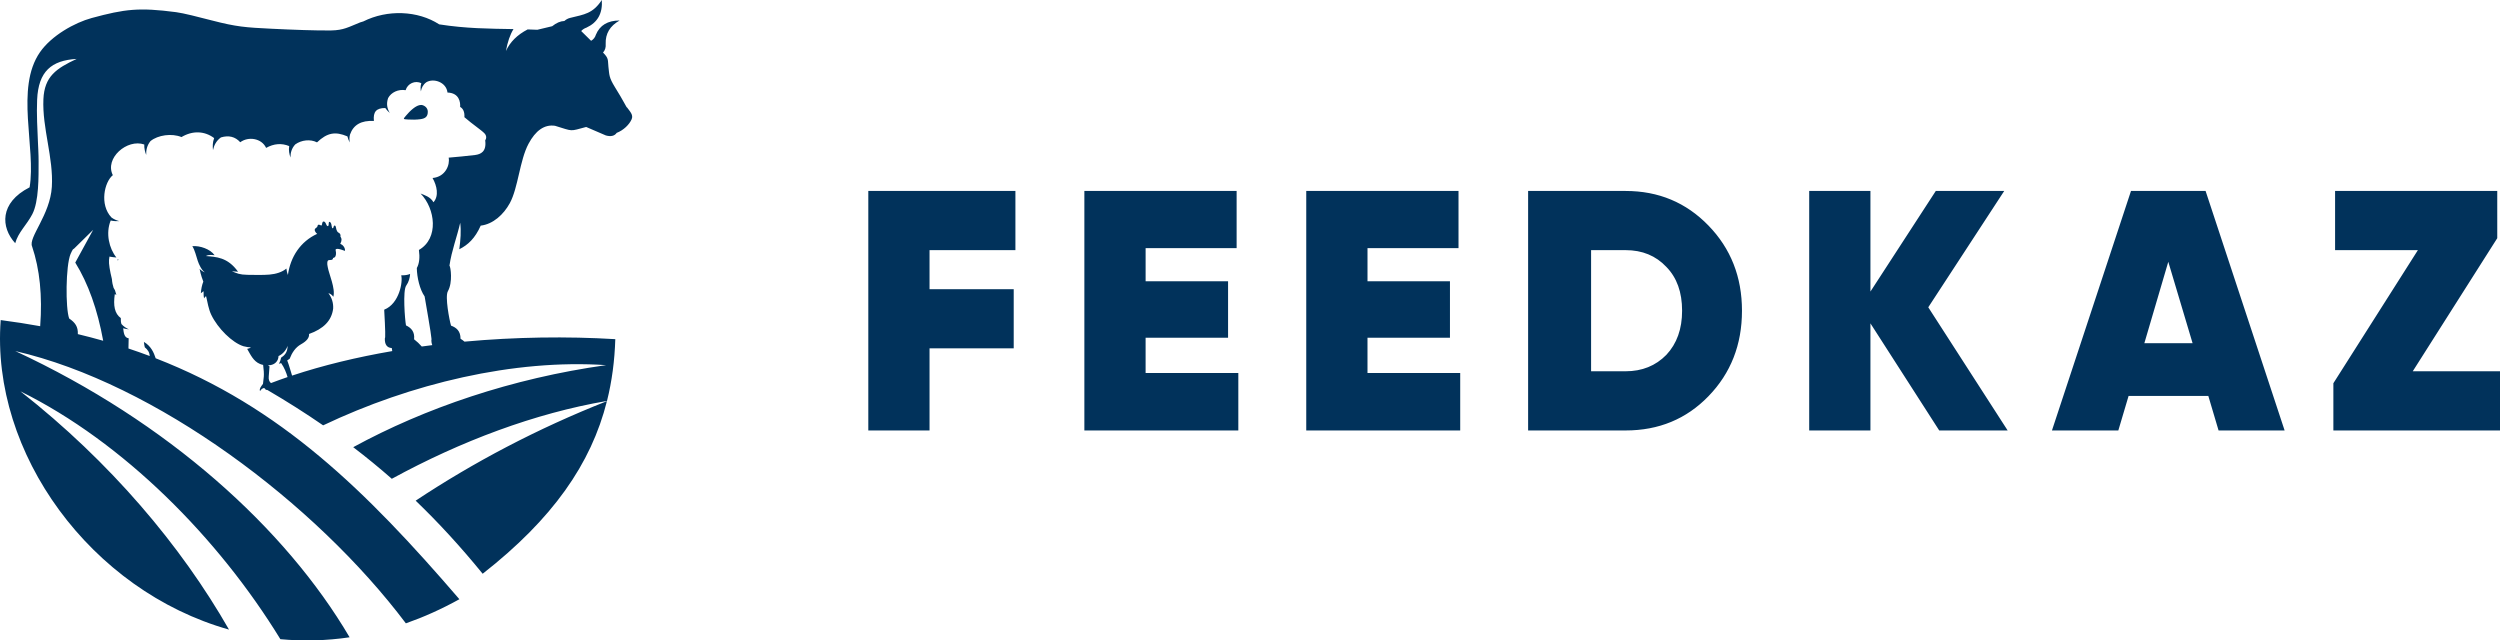 <?xml version="1.0" encoding="UTF-8"?>
<!-- Generator: Adobe Illustrator 24.3.0, SVG Export Plug-In . SVG Version: 6.00 Build 0)  -->
<svg xmlns="http://www.w3.org/2000/svg" xmlns:xlink="http://www.w3.org/1999/xlink" version="1.1" id="logo" x="0px" y="0px" width="261.541px" height="67px" viewBox="0 0 261.541 67" style="enable-background:new 0 0 261.541 67;" xml:space="preserve">
<path id="elemnts" style="fill-rule:evenodd;clip-rule:evenodd;fill:#01325B;" d="M59.653,1.871  c-0.235,0.057-0.439,0.167-0.611,0.325l0,0c-0.409,0.012-0.835,0.195-1.275,0.547l0,0  c0,0-0.517,0.123-1.553,0.372l0,0c-0.342-0.015-0.679-0.027-1.011-0.037l0,0  c-1.091,0.565-1.85,1.318-2.275,2.262l0,0c0.169-0.949,0.433-1.714,0.79-2.295  l0,0c-2.575-0.046-4.936-0.053-7.772-0.496l0,0  c-2.233-1.448-5.423-1.572-7.944-0.304l0,0c-0.103,0.033-0.209,0.065-0.317,0.096  l0,0c-1.231,0.492-1.723,0.822-3.048,0.845l0,0  c-1.477,0.025-4.067-0.073-6.232-0.179l0,0c-2.706-0.133-3.656-0.197-6.223-0.864  l0,0C20.756,1.774,19.181,1.371,18.426,1.273l0,0  c-3.887-0.507-5.344-0.333-8.826,0.61l0,0C7.814,2.368,5.393,3.718,4.184,5.458  l0,0C1.565,9.227,3.792,15.48,3.097,19.597l0,0  c-3.168,1.615-3.015,4.193-1.505,5.846l0,0c0.314-1.14,1.194-1.9,1.784-3.027l0,0  c0.698-1.33,0.662-3.942,0.662-5.519l0,0c0-0.363-0.009-0.769-0.031-1.223l0,0  c-0.011-0.235-0.021-0.467-0.033-0.698l0,0c-0.036-0.773-0.073-1.525-0.092-2.224l0,0  c-0.024-0.809-0.031-1.583,0.002-2.315l0,0C4.014,7.464,5.38,6.318,8.024,6.162l0,0  c-2.136,0.996-3.377,1.831-3.483,4.213l0,0c-0.135,3.023,1.067,6.138,0.883,9.17  l0,0c-0.179,2.95-2.484,5.307-2.066,6.24l0,0  c0.803,2.383,1.086,5.164,0.846,8.341l0,0c-1.335-0.243-2.712-0.456-4.13-0.64  l0,0c-1.058,13.914,9.421,28.306,23.883,32.38l0,0  C18.949,57.101,11.529,48.313,2.134,40.937l0,0  C12.92,46.27,22.838,56.266,29.332,66.869l0,0  c2.351,0.221,4.775,0.167,7.243-0.198l0,0  C29.864,55.258,17.557,44.141,1.597,36.726l0,0  c14.687,3.38,31.381,15.889,40.864,28.486l0,0c1.856-0.651,3.726-1.486,5.599-2.524  l0,0c-9.737-11.318-18.701-20.136-31.773-25.206l0,0  c-0.201-0.607-0.484-1.273-1.232-1.714l0,0c0.024,0.241,0.056,0.437,0.095,0.566l0,0  c0.308,0.254,0.483,0.507,0.517,0.912l0,0c-0.731-0.275-1.473-0.536-2.229-0.788  l0,0c0.016-0.364,0.023-0.72,0.023-1.068l0,0  c-0.47-0.056-0.52-0.587-0.575-1.049l0,0c0.204,0.06,0.407,0.095,0.594,0.114l0,0  c-0.297-0.137-0.562-0.314-0.774-0.555l0,0c-0.057-0.169-0.079-0.377-0.066-0.623  l0,0c-0.648-0.469-0.805-1.304-0.63-2.506l0,0  c0.054,0.027,0.11,0.052,0.164,0.075l0,0c-0.051-0.16-0.1-0.325-0.148-0.488l0,0  c-0.052-0.076-0.098-0.157-0.141-0.242l0,0c-0.084-0.254-0.155-0.57-0.176-0.917  l0,0c-0.212-0.861-0.342-1.614-0.303-2.024l0,0c0.01-0.114,0.025-0.223,0.046-0.331  l0,0c0.241,0.045,0.484,0.077,0.727,0.095l0,0  c-0.76-0.933-1.146-2.54-0.597-3.873l0,0c0.308,0.075,0.614,0.081,0.887,0.065  l0,0c-0.3-0.082-0.575-0.202-0.816-0.387l0,0c-1.262-1.356-0.732-3.701,0.151-4.421  l0,0c-0.886-1.762,1.492-3.835,3.289-3.208l0,0c-0.015,0.401,0.081,0.776,0.2,1.089l0,0  c-0.018-0.52,0.095-1.006,0.451-1.445l0,0c0.776-0.633,2.225-0.841,3.242-0.42l0,0  c1.15-0.69,2.407-0.654,3.417,0.107l0,0c-0.164,0.433-0.164,0.879-0.121,1.257  l0,0c0.113-0.525,0.351-0.983,0.831-1.328l0,0c0.82-0.245,1.495-0.078,2.021,0.505  l0,0c0.841-0.627,2.233-0.429,2.706,0.591l0,0c0.816-0.454,1.62-0.516,2.415-0.188  l0,0c-0.075,0.437,0.015,0.854,0.132,1.196l0,0  c-0.001-0.501,0.124-0.965,0.502-1.373l0,0c0.644-0.463,1.577-0.573,2.275-0.213l0,0  c1.074-1.016,1.907-1.166,3.18-0.627l0,0c0.056,0.235,0.145,0.448,0.241,0.638l0,0  c-0.041-0.284-0.038-0.559,0.031-0.83l0,0c0.353-1.02,1.183-1.495,2.501-1.42l0,0  c-0.099-0.957,0.242-1.353,1.188-1.355l0,0c0.14,0.207,0.31,0.377,0.474,0.518l0,0  c-0.273-0.456-0.387-0.953-0.175-1.561l0,0c0.321-0.591,1.045-0.945,1.833-0.823  l0,0c0.195-0.692,1-1.061,1.639-0.725l0,0  c-0.097,0.298-0.086,0.599-0.046,0.854l0,0c0.067-0.374,0.225-0.701,0.563-0.954  l0,0c0.763-0.469,2.106-0.013,2.221,1.072l0,0  c1.235,0.04,1.362,1.02,1.324,1.503l0,0c0.33,0.188,0.478,0.547,0.446,1.076  l0,0c0.861,0.751,1.774,1.346,2.098,1.688l0,0c0.24,0.253,0.214,0.542,0.078,0.742  l0,0c0.154,1.179-0.464,1.449-1.064,1.526l0,0  c-0.952,0.119-1.86,0.193-2.759,0.276l0,0c0.152,0.729-0.317,2.011-1.686,2.13  l0,0c0.461,0.805,0.69,1.88,0.096,2.537l0,0c-0.325-0.59-0.982-0.753-1.349-0.914  l0,0c1.547,1.588,1.936,4.694-0.173,5.904l0,0c0.107,0.774,0.045,1.427-0.219,1.891  l0,0c0.011,0.972,0.313,2.263,0.816,2.969l0,0  c0.607,3.493,0.789,4.666,0.7,4.596l0,0c0.011,0.198,0.043,0.364,0.099,0.501l0,0  c-0.367,0.046-0.733,0.095-1.098,0.145l0,0c-0.242-0.278-0.51-0.531-0.802-0.754  l0,0c0.086-0.807-0.315-1.202-0.847-1.456l0,0c-0.115-0.588-0.351-3.636,0.02-4.157  l0,0c0.282-0.398,0.389-0.844,0.41-1.224l0,0  c-0.255,0.106-0.566,0.155-0.934,0.142l0,0c0.197,0.624-0.178,2.967-1.772,3.594  l0,0c0,0.026,0,0.052-0.001,0.077l0,0c0.118,2.008,0.129,2.967,0.066,2.906l0,0  c-0.03,0.655,0.212,1,0.725,1.033l0,0c0.014,0.113,0.031,0.219,0.047,0.317l0,0  c-3.689,0.635-7.234,1.487-10.479,2.565l0,0c-0.129-0.393-0.312-1.093-0.509-1.588  l0,0c0.091-0.055,0.178-0.112,0.255-0.171l0,0c0.241-0.63,0.603-1.193,1.193-1.521  l0,0c0.6-0.335,0.878-0.692,0.836-1.074l0,0  c1.498-0.534,2.366-1.379,2.523-2.661l0,0c0.029-0.597-0.137-1.133-0.5-1.609  l0,0c0.21,0.053,0.383,0.179,0.516,0.38l0,0c0.254-0.835-0.473-2.423-0.583-3.111  l0,0c-0.04-0.184-0.056-0.333-0.048-0.448l0,0c0.029-0.404,0.265-0.241,0.474-0.314  l0,0c0.076-0.027,0.131-0.084,0.125-0.19l0,0c0.282-0.034,0.324-0.308,0.313-0.561  l0,0c-0.012-0.244-0.154-0.379,0.156-0.391l0,0  c0.135-0.007,0.496,0.097,0.785,0.212l0,0c0.03-0.355-0.239-0.641-0.495-0.744  l0,0c0.169-0.288,0.174-0.545,0.013-0.768l0,0  c0.047-0.149-0.019-0.268-0.106-0.341l0,0c-0.104-0.089-0.149-0.055-0.24-0.213  l0,0c-0.055-0.099-0.093-0.225-0.118-0.378l0,0  c-0.015-0.091-0.04-0.154-0.073-0.185l0,0c-0.08-0.079-0.149,0.025-0.173,0.102  l0,0c-0.007,0.027-0.013,0.049-0.02,0.069l0,0  c-0.004,0.018-0.011,0.033-0.015,0.046l0,0c-0.078,0.11-0.134,0.012-0.145-0.079  l0,0c-0.033-0.245-0.079-0.404-0.141-0.478l0,0  c-0.086-0.102-0.179-0.107-0.185,0.059l0,0c-0.001,0.063-0.005,0.125-0.014,0.189  l0,0c-0.022,0.177-0.123,0.175-0.215,0.029l0,0  c-0.054-0.13-0.1-0.225-0.145-0.288l0,0c-0.093-0.131-0.255-0.133-0.301,0.04  l0,0c-0.011,0.063-0.021,0.112-0.029,0.149l0,0  c-0.015,0.085-0.022,0.168-0.127,0.119l0,0c-0.218-0.115-0.333-0.09-0.345,0.077  l0,0c-0.007,0.067-0.056,0.13-0.149,0.189l0,0c-0.152,0.088-0.184,0.212-0.098,0.372  l0,0c0.049,0.104,0.121,0.189,0.211,0.252l0,0  c-1.759,0.807-2.79,2.403-3.064,4.302l0,0c-0.069-0.174-0.122-0.398-0.158-0.674  l0,0c-0.43,0.372-1.083,0.575-1.77,0.634l0,0  c-0.632,0.055-1.521,0.038-2.305,0.024l0,0c-0.82-0.015-1.09-0.149-1.623-0.372  l0,0c0.428,0.031,0.643,0.046,0.643,0.046l0,0  c-1.095-1.532-2.31-1.549-3.35-1.638l0,0c0.058-0.057,0.317-0.168,0.896-0.089l0,0  c-0.456-0.642-1.537-1.015-2.329-0.946l0,0c0.269,0.434,0.397,1.023,0.565,1.533  l0,0c0.123,0.373,0.413,1.008,0.747,1.205l0,0c-0.179-0.048-0.358-0.176-0.556-0.37  l0,0c0.137,0.69,0.33,1.174,0.393,1.341l0,0c-0.141,0.346-0.228,0.773-0.26,1.222  l0,0c0.207-0.179,0.3-0.246,0.289-0.178l0,0  c-0.005,0.215-0.004,0.514,0.054,0.711l0,0c0.063-0.115,0.126-0.22,0.213-0.211  l0,0c0.149,0.644,0.251,1.335,0.535,1.928l0,0  c0.683,1.422,2.199,2.924,3.368,3.288l0,0c0.28,0.074,0.543,0.115,0.791,0.124l0,0  c-0.12,0.074-0.254,0.125-0.403,0.153l0,0c0.353,0.609,0.646,1.292,1.343,1.579  l0,0c0.101,0.042,0.211,0.075,0.328,0.099l0,0c0.062,0.436,0.093,0.952,0.069,1.221  l0,0c-0.01,0.103-0.075,0.706-0.085,0.762l0,0  c-0.266,0.35-0.384,0.532-0.319,0.73l0,0h0.034  c0.059-0.103,0.175-0.252,0.385-0.298l0,0l0.111,0.064l0.007,0.016  c0.036,0.091,0.103,0.124,0.232,0.127l0,0h0.008  c2.033,1.188,3.972,2.415,5.834,3.7l0,0c9.175-4.367,19.967-6.95,29.606-6.299  l0,0c-9.867,1.382-18.955,4.491-26.459,8.583l0,0  c1.383,1.056,2.726,2.155,4.037,3.307l0,0c7.23-3.943,14.958-6.854,22.514-8.146  l0,0c0.517-2.068,0.798-4.213,0.867-6.461l0,0  c-5.055-0.307-10.455-0.229-15.778,0.259l0,0c-0.132-0.114-0.271-0.215-0.413-0.304  l0,0c0.002-0.811-0.436-1.167-0.994-1.371l0,0  c-0.174-0.574-0.647-3.045-0.331-3.598l0,0c0.529-0.93,0.29-2.554,0.167-2.682  l0,0c0.218-1.548,0.789-3.002,1.124-4.481l0,0  c0.11,0.869,0.034,1.804-0.097,2.77l0,0c0.912-0.453,1.65-1.139,2.241-2.471l0,0  c1.294-0.149,2.398-1.164,3.046-2.352l0,0c0.875-1.61,1.027-4.466,1.956-6.209  l0,0c0.727-1.363,1.648-2.054,2.774-1.883l0,0c1.959,0.597,1.474,0.595,3.258,0.123  l0,0c0,0,0.687,0.297,2.061,0.887l0,0c0.526,0.144,0.905,0.055,1.131-0.269l0,0  c0.72-0.275,1.334-0.883,1.564-1.425l0,0c0.198-0.461-0.159-0.789-0.489-1.246l0,0  c0,0.122-0.363-0.689-1.256-2.108l0,0c-0.644-1.047-0.578-1.261-0.684-2.141l0,0  c-0.08-0.656,0.075-0.851-0.564-1.482l0,0c0.218-0.246,0.31-0.55,0.278-0.912  l0,0c-0.037-1.066,0.448-1.882,1.46-2.443l0,0  c-1.246,0.001-2.074,0.498-2.486,1.49l0,0c-0.082,0.276-0.248,0.488-0.5,0.635  l0,0l-1.036-1.022c0.146-0.159,0.329-0.28,0.552-0.357l0,0  C62.524,2.35,63.058,1.388,62.96,0C62.016,1.429,61.149,1.503,59.653,1.871z   M9.747,24.044c-0.891,1.629-1.516,2.771-1.873,3.426l0,0  c1.354,2.188,2.328,4.914,2.922,8.179l0,0c-0.866-0.246-1.751-0.477-2.653-0.695l0,0  c0.032-0.78-0.277-1.207-0.909-1.637l0,0c-0.391-1.088-0.364-5.514,0.147-6.743  l0,0c0.085-0.204,0.184-0.392,0.296-0.568l0,0  c-0.004,0.029-0.008,0.057-0.012,0.086l0,0  C7.664,26.092,9.747,24.044,9.747,24.044z M28.307,38.194  c0.422-0.073,0.817-0.391,0.831-0.945l0,0c0.516-0.23,0.853-0.732,0.95-1.079  l0,0c0.004,0.742-0.379,1.047-0.683,1.249l0,0  c-0.054,0.278-0.145,0.511-0.233,0.635l0,0c0.062-0.018,0.185-0.046,0.244-0.067  l0,0c0.001,0.004,0.002,0.008,0.005,0.013l0,0  c0.319,0.454,0.541,1.018,0.664,1.448l0,0c-0.586,0.201-1.163,0.409-1.729,0.625  l0,0c-0.211-0.146-0.269-0.393-0.24-0.703l0,0  c0.023-0.236,0.059-0.655,0.08-1.047l0,0c-0.045-0.021-0.092-0.045-0.122-0.085  l0,0c-0.008-0.01-0.013-0.021-0.015-0.029l0,0c0.02,0.001,0.041,0.001,0.062,0.001  l0,0C28.183,38.21,28.246,38.205,28.307,38.194z M42.468,12.105  c-0.324,0.385-0.311,0.358,0.225,0.398l0,0c0.386,0.027,0.884,0.023,1.285-0.033l0,0  c0.483-0.068,0.787-0.243,0.776-0.792l0,0c-0.005-0.309-0.21-0.558-0.516-0.666l0,0  c-0.06-0.022-0.124-0.032-0.19-0.032l0,0  C43.523,10.979,42.869,11.628,42.468,12.105z M12.316,27.264  c0.025-0.029,0.051-0.058,0.077-0.087l0,0c-0.026-0.026-0.053-0.053-0.08-0.081l0,0  L12.316,27.264z M43.486,52.378c2.408,2.314,4.726,4.841,7.009,7.646l0,0  c7.308-5.725,11.35-11.487,13-18.057l0,0  c-7.263,2.86-13.989,6.415-20.009,10.411  C43.486,52.378,43.486,52.378,43.486,52.378z M106.229,19.978v6.192h-8.984v4.082  h8.806v6.192h-8.806v8.59h-6.406v-25.056L106.229,19.978z M119.849,35.333v3.687h9.7  v6.013h-16.107V19.978h15.929v5.978h-9.521v3.472h8.626v5.906H119.849z   M143.062,35.333v3.687h9.7v6.013h-16.107V19.978h15.929v5.978h-9.521v3.472  h8.626v5.906H143.062z M159.866,19.978h10.202c3.436,0,6.323,1.205,8.662,3.616  c2.339,2.409,3.509,5.379,3.509,8.913c0,3.554-1.17,6.538-3.509,8.947  c-2.314,2.387-5.201,3.579-8.662,3.579h-10.202V19.978z M166.454,38.841h3.615  c1.718,0,3.138-0.573,4.259-1.718c1.098-1.17,1.647-2.708,1.647-4.617  c0-1.934-0.549-3.462-1.647-4.583c-1.098-1.169-2.518-1.754-4.259-1.754h-3.615  V38.841z M201.729,32.147l8.304,12.886h-7.159l-7.196-11.204V45.033h-6.406V19.978  h6.406v10.524l6.837-10.524h7.159C209.675,19.978,201.729,32.147,201.729,32.147z   M239.008,45.033h-6.909l-1.073-3.615h-8.34l-1.074,3.615h-6.944l8.269-25.056  h7.803L239.008,45.033z M226.838,27.388l-2.505,8.519h5.048L226.838,27.388z   M261.254,24.918l-8.84,13.923h9.127v6.192h-17.432v-4.939l8.842-13.925h-8.663  v-6.192h16.966V24.918z"></path>
</svg>

